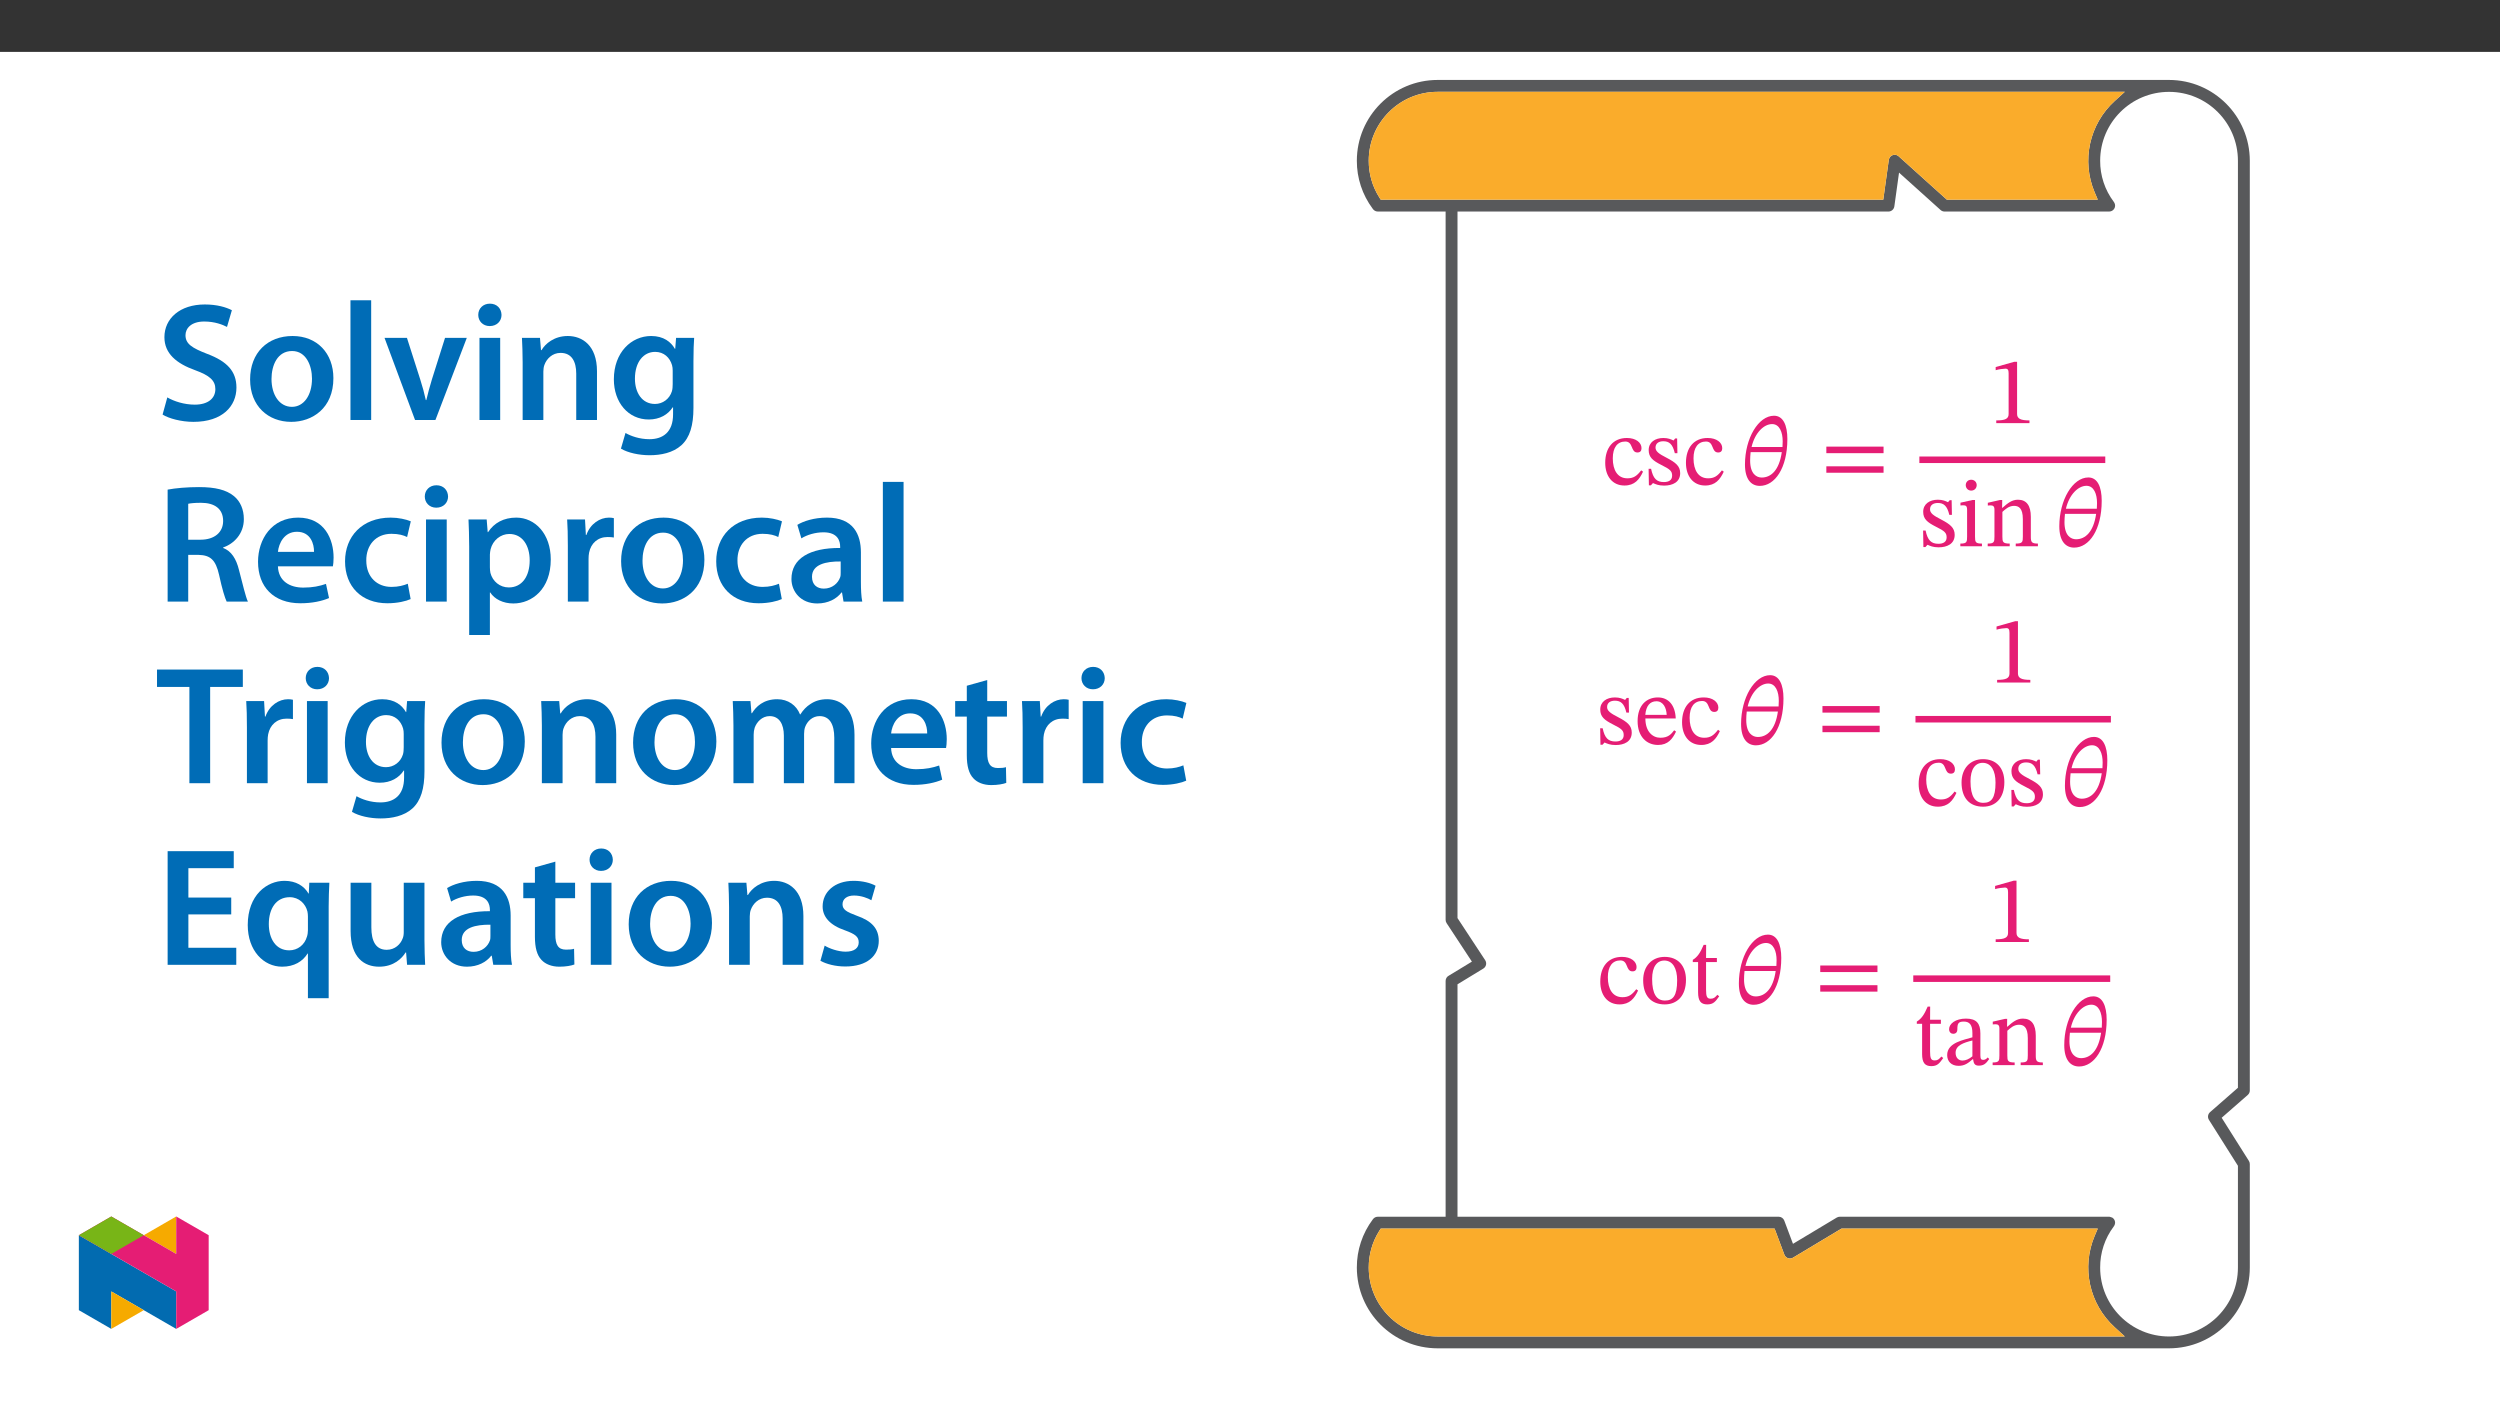 ﻿<?xml version="1.0" encoding="utf-8"?>
<svg xmlns="http://www.w3.org/2000/svg" xmlns:xlink="http://www.w3.org/1999/xlink" viewBox="0 0 960 540" version="1.1">
  <rect x="0" y="0" width="960" height="540" fill="#333333" stroke="none"/>
  <defs>
    <g>
      <symbol overflow="visible" id="glyph0-0">
        <path style="stroke:none;" d="M 11.797 -6.266 L 11.797 -6.859 C 11.797 -10.875 17.734 -13.75 17.734 -19.172 C 17.734 -23 14.516 -24.656 10.906 -24.656 C 7.188 -24.656 4.641 -22.562 4.641 -19.578 C 4.641 -17.844 5.344 -16.984 6.531 -16.984 C 7.406 -16.984 8.188 -17.469 8.188 -18.609 C 8.188 -20.016 7.406 -20.047 7.406 -21.266 C 7.406 -22.406 8.406 -23.266 10.578 -23.266 C 12.938 -23.266 14.406 -21.969 14.406 -19.062 C 14.406 -13.375 10.328 -12.016 10.328 -7.219 L 10.328 -6.266 Z M 13.203 -1.766 C 13.203 -2.906 12.422 -3.938 11.125 -3.938 C 9.766 -3.938 8.953 -2.953 8.953 -1.766 C 8.953 -0.547 9.656 0.297 11.094 0.297 C 12.422 0.297 13.203 -0.594 13.203 -1.766 Z M 21.938 6.234 L 21.938 -28.938 L 0.375 -28.938 L 0.375 6.234 Z M 20.016 4.281 L 2.25 4.281 L 2.25 -27.062 L 20.016 -27.062 Z M 20.016 4.281 " />
      </symbol>
      <symbol overflow="visible" id="glyph0-1">
        <path style="stroke:none;" d="M 15.031 -5.453 C 13.375 -3.312 12.125 -2.391 9.734 -2.391 C 5.938 -2.391 4.125 -5.562 4.125 -10.062 C 4.125 -14.297 5.938 -16.516 8.922 -16.516 C 12.094 -16.516 10.875 -12.312 13.594 -12.312 C 14.641 -12.312 15.156 -12.906 15.156 -13.969 C 15.156 -16.109 13.016 -17.875 9.547 -17.875 C 4.234 -17.875 1.219 -14.109 1.219 -8.328 C 1.219 -3.203 3.984 0.375 8.594 0.375 C 12.531 0.375 14.344 -1.953 15.734 -4.938 Z M 15.031 -5.453 " />
      </symbol>
      <symbol overflow="visible" id="glyph0-2">
        <path style="stroke:none;" d="M 1.438 -6.047 L 1.547 0.297 L 2.328 0.297 L 3.094 -0.547 L 3.172 -0.547 C 4.125 -0.141 5.234 0.406 7.375 0.406 C 10.688 0.406 13.562 -0.922 13.562 -4.391 C 13.562 -7.109 11.766 -8.484 8.406 -10.25 C 5.312 -11.828 4.094 -12.75 4.094 -14.188 C 4.094 -15.844 5.375 -16.625 7.078 -16.625 C 9.328 -16.625 10.688 -15.547 11.5 -12.047 L 12.5 -12.047 L 12.391 -17.688 L 11.641 -17.688 L 11.016 -16.922 L 10.984 -16.922 C 10.062 -17.359 8.953 -17.875 7.109 -17.875 C 3.938 -17.875 1.469 -16.25 1.469 -13.234 C 1.469 -10.5 2.984 -9.219 6.344 -7.516 C 9.766 -5.828 10.469 -5.125 10.469 -3.391 C 10.469 -1.656 9.141 -0.953 7.297 -0.953 C 4.578 -0.953 3.172 -2.25 2.391 -6.047 Z M 1.438 -6.047 " />
      </symbol>
      <symbol overflow="visible" id="glyph0-3">
        <path style="stroke:none;" d="M 5.344 -25.547 C 4.047 -25.547 3.25 -24.578 3.25 -23.484 C 3.25 -22.344 4.094 -21.375 5.344 -21.375 C 6.641 -21.375 7.453 -22.344 7.453 -23.484 C 7.453 -24.578 6.641 -25.547 5.344 -25.547 Z M 9.469 -1.031 C 7 -1.031 6.812 -1.578 6.812 -3.719 L 6.812 -17.766 L 5.859 -17.766 L 1.219 -16.734 L 1.219 -15.672 C 1.219 -15.672 1.625 -15.734 2.141 -15.734 C 3.203 -15.734 3.766 -15.594 3.766 -14 L 3.766 -3.719 C 3.766 -1.625 3.656 -1.031 1.172 -1.031 L 1.172 0 L 9.469 0 Z M 9.469 -1.031 " />
      </symbol>
      <symbol overflow="visible" id="glyph0-4">
        <path style="stroke:none;" d="M 17.734 -11.312 C 17.734 -15.547 16.141 -17.875 12.797 -17.875 C 10.469 -17.875 8.844 -16.547 6.859 -14.781 L 6.703 -14.781 L 6.75 -17.766 L 5.891 -17.766 L 1.219 -16.703 L 1.219 -15.625 C 1.219 -15.625 1.578 -15.703 2.219 -15.703 C 3.203 -15.703 3.766 -15.406 3.766 -14.078 L 3.766 -3.719 C 3.766 -1.656 3.656 -1.031 1.172 -1.031 L 1.172 0 L 9.625 0 L 9.625 -1.031 C 6.969 -1.031 6.812 -1.656 6.812 -3.719 L 6.812 -13.203 C 7.922 -14.188 9.281 -15.516 11.281 -15.516 C 12.938 -15.516 14.672 -14.812 14.672 -10.391 L 14.672 -3.719 C 14.672 -1.656 14.562 -1.031 11.938 -1.031 L 11.938 0 L 20.453 0 L 20.453 -1.031 C 17.984 -1.031 17.734 -1.656 17.734 -3.719 Z M 17.734 -11.312 " />
      </symbol>
      <symbol overflow="visible" id="glyph0-5">
        <path style="stroke:none;" d="M 15.297 -5.266 C 14.109 -3.719 12.969 -2.391 9.984 -2.391 C 7.047 -2.391 4.234 -4.719 4.234 -9.797 L 15.891 -9.797 C 15.703 -14.969 13.047 -17.875 9.031 -17.875 C 4.719 -17.875 1.25 -14.922 1.25 -8.766 C 1.25 -2.844 4.688 0.375 9.109 0.375 C 12.906 0.375 14.672 -1.953 16 -4.75 Z M 4.203 -11.172 C 4.5 -14.594 5.969 -16.406 8.484 -16.406 C 11.094 -16.406 12.312 -13.891 12.422 -11.172 Z M 4.203 -11.172 " />
      </symbol>
      <symbol overflow="visible" id="glyph0-6">
        <path style="stroke:none;" d="M 9.516 -17.875 C 4.531 -17.875 1.25 -14.266 1.25 -8.922 C 1.25 -2.953 4.344 0.375 9.516 0.375 C 14.297 0.375 17.688 -2.875 17.688 -9.062 C 17.688 -14.516 14.562 -17.875 9.516 -17.875 Z M 9.359 -16.469 C 12.641 -16.469 14.297 -13.422 14.297 -8.891 C 14.297 -2.875 12.672 -1.109 9.656 -1.109 C 6.484 -1.062 4.688 -3.531 4.688 -9.406 C 4.688 -14.109 6.562 -16.469 9.359 -16.469 Z M 9.359 -16.469 " />
      </symbol>
      <symbol overflow="visible" id="glyph0-7">
        <path style="stroke:none;" d="M 10.797 -3.312 C 9.875 -2.281 9.406 -1.812 8.219 -1.812 C 6.781 -1.812 6.453 -2.688 6.453 -5.312 L 6.453 -15.891 L 10.609 -15.891 L 10.609 -17.438 L 6.453 -17.438 L 6.484 -22.484 L 5.531 -22.484 C 4.203 -19.344 3.094 -17.797 1.359 -16.734 L 1.359 -15.891 L 3.391 -15.891 L 3.391 -4.281 C 3.391 -0.953 4.453 0.375 6.922 0.375 C 9.281 0.375 10.062 -0.734 11.5 -2.734 Z M 10.797 -3.312 " />
      </symbol>
      <symbol overflow="visible" id="glyph0-8">
        <path style="stroke:none;" d="M 11.359 -2.281 C 11.578 -0.656 11.938 0.188 13.562 0.188 C 15.438 0.188 16.328 -0.594 17.547 -2.359 L 16.984 -2.953 C 16.469 -2.391 15.953 -2.031 15.266 -2.031 C 14.484 -2.031 14.156 -2.328 14.156 -3.828 L 14.156 -12.203 C 14.156 -16.031 12.641 -17.875 8.625 -17.875 C 4.609 -17.875 2.141 -15.891 2.141 -13.828 C 2.141 -12.609 2.953 -12.047 3.688 -12.047 C 4.719 -12.047 5.312 -12.609 5.312 -13.75 C 5.312 -15.953 5.672 -16.734 7.781 -16.734 C 9.984 -16.734 11.094 -15.516 11.094 -12.312 L 11.094 -10.688 C 7.922 -9.688 1.406 -8.734 1.406 -3.875 C 1.406 -1.516 2.953 0.266 5.781 0.266 C 8.141 0.266 9.469 -0.781 11.203 -2.281 Z M 11.094 -3.391 C 9.844 -2.359 8.516 -1.766 7.297 -1.766 C 5.719 -1.766 4.641 -2.906 4.641 -4.75 C 4.641 -7.625 7.734 -8.625 11.094 -9.469 Z M 11.094 -3.391 " />
      </symbol>
      <symbol overflow="visible" id="glyph1-0">
        <path style="stroke:none;" d="M 11.797 -6.266 L 11.797 -6.859 C 11.797 -10.875 17.734 -13.75 17.734 -19.172 C 17.734 -23 14.516 -24.656 10.906 -24.656 C 7.188 -24.656 4.641 -22.562 4.641 -19.578 C 4.641 -17.844 5.344 -16.984 6.531 -16.984 C 7.406 -16.984 8.188 -17.469 8.188 -18.609 C 8.188 -20.016 7.406 -20.047 7.406 -21.266 C 7.406 -22.406 8.406 -23.266 10.578 -23.266 C 12.938 -23.266 14.406 -21.969 14.406 -19.062 C 14.406 -13.375 10.328 -12.016 10.328 -7.219 L 10.328 -6.266 Z M 13.203 -1.766 C 13.203 -2.906 12.422 -3.938 11.125 -3.938 C 9.766 -3.938 8.953 -2.953 8.953 -1.766 C 8.953 -0.547 9.656 0.297 11.094 0.297 C 12.422 0.297 13.203 -0.594 13.203 -1.766 Z M 21.938 6.234 L 21.938 -28.938 L 0.375 -28.938 L 0.375 6.234 Z M 20.016 4.281 L 2.25 4.281 L 2.25 -27.062 L 20.016 -27.062 Z M 20.016 4.281 " />
      </symbol>
      <symbol overflow="visible" id="glyph1-1">
        <path style="stroke:none;" d="M 17.578 -17.469 C 17.578 -22.812 15.953 -26.422 12.453 -26.422 C 6.453 -26.422 1.297 -17.766 1.297 -7.672 C 1.297 -1.953 3.719 0.516 7 0.516 C 12.75 0.516 17.578 -6.266 17.578 -17.469 Z M 7.734 -2.688 C 5.781 -2.688 3.281 -4.016 3.281 -9.219 C 3.281 -10.172 3.359 -11.531 3.469 -12.453 L 15.438 -12.453 C 14.453 -5.484 11.281 -2.688 7.734 -2.688 Z M 11.719 -23.219 C 14.594 -23.219 15.781 -20.047 15.781 -16.594 C 15.781 -15.922 15.734 -15.109 15.703 -14.406 L 3.828 -14.406 C 5.125 -19.938 8.594 -23.219 11.719 -23.219 Z M 11.719 -23.219 " />
      </symbol>
      <symbol overflow="visible" id="glyph1-2">
        <path style="stroke:none;" d="M 24.25 -12.047 L 24.25 -14.562 L 2.281 -14.562 L 2.281 -12.047 Z M 24.25 -4.531 L 24.25 -7 L 2.281 -7 L 2.281 -4.531 Z M 24.25 -4.531 " />
      </symbol>
      <symbol overflow="visible" id="glyph1-3">
        <path style="stroke:none;" d="M 15.703 0 L 15.703 -1.031 C 12.312 -1.031 10.953 -1.703 10.953 -3.5 L 10.953 -23.547 L 9.875 -23.547 L 2.734 -21.531 L 2.734 -20.312 C 3.875 -20.672 5.75 -20.906 6.484 -20.906 C 7.406 -20.906 7.703 -20.391 7.703 -19.094 L 7.703 -3.5 C 7.703 -1.656 6.406 -1.031 2.953 -1.031 L 2.953 0 Z M 15.703 0 " />
      </symbol>
      <symbol overflow="visible" id="glyph2-0">
        <path style="stroke:none;" d="M 0 0 L 32.375 0 L 32.375 -45.328 L 0 -45.328 Z M 16.188 -25.578 L 5.188 -42.094 L 27.188 -42.094 Z M 18.125 -22.656 L 29.141 -39.172 L 29.141 -6.156 Z M 5.188 -3.234 L 16.188 -19.75 L 27.188 -3.234 Z M 3.234 -39.172 L 14.25 -22.656 L 3.234 -6.156 Z M 3.234 -39.172 " />
      </symbol>
      <symbol overflow="visible" id="glyph2-1">
        <path style="stroke:none;" d="M 2.656 -2.078 C 5.047 -0.578 9.844 0.719 14.5 0.719 C 25.703 0.719 31.016 -5.375 31.016 -12.438 C 31.016 -18.719 27.391 -22.531 19.812 -25.375 C 13.984 -27.641 11.453 -29.203 11.453 -32.562 C 11.453 -35.156 13.594 -37.812 18.641 -37.812 C 22.734 -37.812 25.766 -36.578 27.391 -35.734 L 29.266 -42.156 C 27 -43.312 23.562 -44.359 18.844 -44.359 C 9.328 -44.359 3.359 -38.984 3.359 -31.797 C 3.359 -25.516 7.969 -21.688 15.219 -19.094 C 20.719 -17.094 22.922 -15.156 22.922 -11.844 C 22.922 -8.281 20.078 -5.891 15.016 -5.891 C 10.938 -5.891 7 -7.188 4.469 -8.672 Z M 2.656 -2.078 " />
      </symbol>
      <symbol overflow="visible" id="glyph2-2">
        <path style="stroke:none;" d="M 18.578 -32.25 C 9.062 -32.25 2.266 -25.906 2.266 -15.547 C 2.266 -5.375 9.188 0.719 18.062 0.719 C 26.094 0.719 34.25 -4.469 34.25 -16.062 C 34.25 -25.641 27.969 -32.25 18.578 -32.25 Z M 18.391 -26.484 C 23.828 -26.484 26.031 -20.781 26.031 -15.859 C 26.031 -9.453 22.859 -5.047 18.328 -5.047 C 13.531 -5.047 10.484 -9.641 10.484 -15.734 C 10.484 -20.984 12.75 -26.484 18.391 -26.484 Z M 18.391 -26.484 " />
      </symbol>
      <symbol overflow="visible" id="glyph2-3">
        <path style="stroke:none;" d="M 4.281 0 L 12.234 0 L 12.234 -45.969 L 4.281 -45.969 Z M 4.281 0 " />
      </symbol>
      <symbol overflow="visible" id="glyph2-4">
        <path style="stroke:none;" d="M 0.719 -31.531 L 12.438 0 L 20.266 0 L 32.312 -31.531 L 23.953 -31.531 L 18.906 -15.547 C 18.062 -12.688 17.359 -10.234 16.766 -7.641 L 16.578 -7.641 C 16 -10.234 15.344 -12.75 14.438 -15.547 L 9.328 -31.531 Z M 0.719 -31.531 " />
      </symbol>
      <symbol overflow="visible" id="glyph2-5">
        <path style="stroke:none;" d="M 12.234 0 L 12.234 -31.531 L 4.281 -31.531 L 4.281 0 Z M 8.281 -44.672 C 5.641 -44.672 3.812 -42.797 3.812 -40.344 C 3.812 -38.016 5.562 -36.062 8.219 -36.062 C 11 -36.062 12.75 -38.016 12.75 -40.344 C 12.688 -42.797 11 -44.672 8.281 -44.672 Z M 8.281 -44.672 " />
      </symbol>
      <symbol overflow="visible" id="glyph2-6">
        <path style="stroke:none;" d="M 4.281 0 L 12.234 0 L 12.234 -18.578 C 12.234 -19.484 12.375 -20.469 12.625 -21.109 C 13.469 -23.5 15.672 -25.766 18.844 -25.766 C 23.188 -25.766 24.859 -22.344 24.859 -17.812 L 24.859 0 L 32.828 0 L 32.828 -18.719 C 32.828 -28.688 27.125 -32.25 21.625 -32.25 C 16.375 -32.25 12.953 -29.266 11.531 -26.812 L 11.328 -26.812 L 10.938 -31.531 L 4.016 -31.531 C 4.141 -28.812 4.281 -25.766 4.281 -22.141 Z M 4.281 0 " />
      </symbol>
      <symbol overflow="visible" id="glyph2-7">
        <path style="stroke:none;" d="M 32.828 -22.469 C 32.828 -26.812 32.953 -29.391 33.094 -31.531 L 26.156 -31.531 L 25.828 -27.328 L 25.703 -27.328 C 24.219 -29.922 21.438 -32.25 16.578 -32.25 C 9 -32.25 2.266 -25.969 2.266 -15.609 C 2.266 -6.672 7.828 -0.188 15.672 -0.188 C 19.875 -0.188 23.047 -2.078 24.859 -4.859 L 25 -4.859 L 25 -2.141 C 25 4.656 21.109 7.375 15.922 7.375 C 12.109 7.375 8.734 6.156 6.734 4.984 L 4.984 11 C 7.703 12.625 11.984 13.531 16 13.531 C 20.328 13.531 24.922 12.625 28.172 9.719 C 31.469 6.734 32.828 2 32.828 -4.594 Z M 24.859 -13.797 C 24.859 -12.891 24.797 -11.781 24.547 -11 C 23.641 -8.094 21.047 -6.156 18.062 -6.156 C 13.078 -6.156 10.359 -10.484 10.359 -15.859 C 10.359 -22.281 13.656 -26.156 18.125 -26.156 C 21.5 -26.156 23.766 -23.953 24.609 -21.047 C 24.797 -20.391 24.859 -19.688 24.859 -18.906 Z M 24.859 -13.797 " />
      </symbol>
      <symbol overflow="visible" id="glyph2-8">
        <path style="stroke:none;" d="M 4.594 0 L 12.5 0 L 12.5 -17.938 L 16.516 -17.938 C 21.047 -17.812 23.047 -16 24.344 -10.297 C 25.516 -4.859 26.609 -1.297 27.266 0 L 35.422 0 C 34.578 -1.688 33.406 -6.734 31.984 -12.172 C 30.953 -16.375 29.078 -19.422 25.906 -20.594 L 25.906 -20.781 C 30.047 -22.203 33.859 -26.031 33.859 -31.656 C 33.859 -35.422 32.5 -38.469 30.109 -40.469 C 27.125 -42.922 22.922 -43.969 16.641 -43.969 C 12.047 -43.969 7.641 -43.578 4.594 -43 Z M 12.5 -37.562 C 13.281 -37.75 14.891 -37.938 17.422 -37.938 C 22.594 -37.938 25.906 -35.672 25.906 -30.953 C 25.906 -26.609 22.594 -23.766 17.219 -23.766 L 12.5 -23.766 Z M 12.5 -37.562 " />
      </symbol>
      <symbol overflow="visible" id="glyph2-9">
        <path style="stroke:none;" d="M 31.016 -13.531 C 31.141 -14.25 31.281 -15.406 31.281 -16.906 C 31.281 -23.828 27.906 -32.25 17.672 -32.25 C 7.578 -32.25 2.266 -24.016 2.266 -15.281 C 2.266 -5.641 8.281 0.641 18.516 0.641 C 23.047 0.641 26.812 -0.188 29.531 -1.359 L 28.359 -6.797 C 25.906 -5.953 23.312 -5.375 19.625 -5.375 C 14.5 -5.375 10.094 -7.828 9.906 -13.531 Z M 9.906 -19.094 C 10.234 -22.344 12.297 -26.812 17.219 -26.812 C 22.531 -26.812 23.828 -22.016 23.766 -19.094 Z M 9.906 -19.094 " />
      </symbol>
      <symbol overflow="visible" id="glyph2-10">
        <path style="stroke:none;" d="M 26.359 -6.859 C 24.797 -6.219 22.797 -5.641 20.078 -5.641 C 14.641 -5.641 10.422 -9.328 10.422 -15.797 C 10.359 -21.562 13.984 -26.031 20.078 -26.031 C 22.922 -26.031 24.797 -25.453 26.094 -24.797 L 27.516 -30.828 C 25.703 -31.594 22.734 -32.25 19.812 -32.25 C 8.734 -32.25 2.266 -24.922 2.266 -15.469 C 2.266 -5.703 8.672 0.641 18.516 0.641 C 22.469 0.641 25.766 -0.188 27.453 -0.969 Z M 26.359 -6.859 " />
      </symbol>
      <symbol overflow="visible" id="glyph2-11">
        <path style="stroke:none;" d="M 4.281 12.828 L 12.234 12.828 L 12.234 -3.5 L 12.375 -3.5 C 13.984 -0.969 17.281 0.719 21.234 0.719 C 28.422 0.719 35.609 -4.797 35.609 -16.188 C 35.609 -26.031 29.594 -32.25 22.344 -32.25 C 17.547 -32.25 13.859 -30.234 11.531 -26.672 L 11.391 -26.672 L 11 -31.531 L 4.016 -31.531 C 4.141 -28.562 4.281 -25.188 4.281 -21.047 Z M 12.234 -18.062 C 12.234 -18.719 12.375 -19.422 12.5 -20.078 C 13.344 -23.562 16.375 -25.969 19.688 -25.969 C 24.797 -25.969 27.516 -21.438 27.516 -15.859 C 27.516 -9.641 24.547 -5.438 19.484 -5.438 C 16.062 -5.438 13.281 -7.766 12.438 -11 C 12.297 -11.719 12.234 -12.438 12.234 -13.203 Z M 12.234 -18.062 " />
      </symbol>
      <symbol overflow="visible" id="glyph2-12">
        <path style="stroke:none;" d="M 4.281 0 L 12.234 0 L 12.234 -16.375 C 12.234 -17.219 12.297 -18.062 12.438 -18.781 C 13.141 -22.406 15.797 -24.797 19.547 -24.797 C 20.531 -24.797 21.234 -24.734 21.953 -24.609 L 21.953 -32.047 C 21.297 -32.188 20.844 -32.25 20.078 -32.25 C 16.641 -32.25 12.953 -29.984 11.391 -25.578 L 11.203 -25.578 L 10.875 -31.531 L 4.016 -31.531 C 4.203 -28.75 4.281 -25.641 4.281 -21.375 Z M 4.281 0 " />
      </symbol>
      <symbol overflow="visible" id="glyph2-13">
        <path style="stroke:none;" d="M 28.75 -18.906 C 28.75 -25.828 25.828 -32.25 15.734 -32.25 C 10.75 -32.25 6.672 -30.891 4.344 -29.469 L 5.891 -24.281 C 8.031 -25.641 11.266 -26.609 14.375 -26.609 C 19.938 -26.609 20.781 -23.188 20.781 -21.109 L 20.781 -20.594 C 9.125 -20.656 2.078 -16.578 2.078 -8.672 C 2.078 -3.891 5.641 0.719 11.984 0.719 C 16.125 0.719 19.422 -1.031 21.297 -3.5 L 21.5 -3.5 L 22.078 0 L 29.266 0 C 28.875 -1.938 28.75 -4.734 28.75 -7.578 Z M 20.984 -11.078 C 20.984 -10.484 20.984 -9.906 20.781 -9.328 C 20 -7.062 17.734 -4.984 14.5 -4.984 C 11.984 -4.984 9.969 -6.406 9.969 -9.516 C 9.969 -14.312 15.344 -15.469 20.984 -15.406 Z M 20.984 -11.078 " />
      </symbol>
      <symbol overflow="visible" id="glyph2-14">
        <path style="stroke:none;" d="M 12.953 0 L 20.922 0 L 20.922 -36.969 L 33.469 -36.969 L 33.469 -43.641 L 0.516 -43.641 L 0.516 -36.969 L 12.953 -36.969 Z M 12.953 0 " />
      </symbol>
      <symbol overflow="visible" id="glyph2-15">
        <path style="stroke:none;" d="M 4.281 0 L 12.047 0 L 12.047 -18.641 C 12.047 -19.547 12.172 -20.469 12.438 -21.297 C 13.203 -23.438 15.219 -25.766 18.188 -25.766 C 21.891 -25.766 23.641 -22.656 23.641 -18.266 L 23.641 0 L 31.406 0 L 31.406 -18.906 C 31.406 -19.812 31.531 -20.844 31.797 -21.562 C 32.641 -23.828 34.641 -25.766 37.359 -25.766 C 41.188 -25.766 43 -22.656 43 -17.422 L 43 0 L 50.766 0 L 50.766 -18.578 C 50.766 -28.688 45.453 -32.25 40.281 -32.25 C 37.625 -32.25 35.609 -31.594 33.797 -30.375 C 32.375 -29.469 31.078 -28.172 29.984 -26.422 L 29.844 -26.422 C 28.484 -29.922 25.25 -32.25 21.109 -32.25 C 15.734 -32.25 12.891 -29.328 11.391 -26.875 L 11.203 -26.875 L 10.812 -31.531 L 4.016 -31.531 C 4.141 -28.812 4.281 -25.766 4.281 -22.141 Z M 4.281 0 " />
      </symbol>
      <symbol overflow="visible" id="glyph2-16">
        <path style="stroke:none;" d="M 5.562 -37.422 L 5.562 -31.531 L 1.094 -31.531 L 1.094 -25.578 L 5.562 -25.578 L 5.562 -10.75 C 5.562 -6.609 6.344 -3.688 8.094 -1.875 C 9.578 -0.266 11.984 0.719 14.953 0.719 C 17.422 0.719 19.547 0.328 20.719 -0.125 L 20.594 -6.156 C 19.688 -5.891 18.906 -5.828 17.484 -5.828 C 14.438 -5.828 13.406 -7.766 13.406 -11.656 L 13.406 -25.578 L 20.984 -25.578 L 20.984 -31.531 L 13.406 -31.531 L 13.406 -39.625 Z M 5.562 -37.422 " />
      </symbol>
      <symbol overflow="visible" id="glyph2-17">
        <path style="stroke:none;" d="M 29.016 -25.828 L 12.562 -25.828 L 12.562 -37.109 L 29.984 -37.109 L 29.984 -43.641 L 4.594 -43.641 L 4.594 0 L 30.953 0 L 30.953 -6.547 L 12.562 -6.547 L 12.562 -19.359 L 29.016 -19.359 Z M 29.016 -25.828 " />
      </symbol>
      <symbol overflow="visible" id="glyph2-18">
        <path style="stroke:none;" d="M 25.375 12.828 L 33.344 12.828 L 33.344 -22.406 C 33.344 -25.703 33.469 -28.688 33.609 -31.531 L 25.906 -31.531 L 25.703 -27.328 L 25.578 -27.391 C 23.891 -30.297 20.781 -32.25 16.375 -32.25 C 9.641 -32.25 2.266 -26.812 2.266 -15.281 C 2.266 -5.438 8.359 0.719 15.469 0.719 C 20.078 0.719 23.375 -1.297 25.25 -4.344 L 25.375 -4.344 Z M 25.375 -13.281 C 25.375 -12.5 25.25 -11.531 25 -10.812 C 24.094 -7.641 21.438 -5.562 18.188 -5.562 C 13.141 -5.562 10.359 -9.906 10.359 -15.672 C 10.359 -21.625 13.203 -25.969 18.391 -25.969 C 21.953 -25.969 24.469 -23.438 25.188 -20.469 C 25.312 -19.875 25.375 -19.172 25.375 -18.516 Z M 25.375 -13.281 " />
      </symbol>
      <symbol overflow="visible" id="glyph2-19">
        <path style="stroke:none;" d="M 32.5 -31.531 L 24.547 -31.531 L 24.547 -12.5 C 24.547 -11.594 24.406 -10.688 24.094 -10.031 C 23.312 -7.969 21.234 -5.766 18 -5.766 C 13.797 -5.766 12.109 -9.125 12.109 -14.375 L 12.109 -31.531 L 4.141 -31.531 L 4.141 -13.016 C 4.141 -2.719 9.391 0.719 15.094 0.719 C 20.781 0.719 23.891 -2.531 25.25 -4.734 L 25.453 -4.734 L 25.828 0 L 32.766 0 C 32.641 -2.594 32.5 -5.703 32.5 -9.453 Z M 32.5 -31.531 " />
      </symbol>
      <symbol overflow="visible" id="glyph2-20">
        <path style="stroke:none;" d="M 2.328 -1.547 C 4.656 -0.266 8.094 0.641 11.906 0.641 C 20.266 0.641 24.734 -3.5 24.734 -9.266 C 24.672 -13.922 22.078 -16.828 16.312 -18.844 C 12.297 -20.328 10.812 -21.234 10.812 -23.25 C 10.812 -25.188 12.375 -26.609 15.219 -26.609 C 18 -26.609 20.594 -25.578 21.891 -24.797 L 23.5 -30.375 C 21.625 -31.406 18.578 -32.25 15.094 -32.25 C 7.766 -32.25 3.172 -27.969 3.172 -22.406 C 3.172 -18.641 5.703 -15.281 11.844 -13.203 C 15.734 -11.781 17.031 -10.75 17.031 -8.609 C 17.031 -6.547 15.469 -5.047 11.984 -5.047 C 9.125 -5.047 5.703 -6.281 3.953 -7.375 Z M 2.328 -1.547 " />
      </symbol>
    </g>
    <clipPath id="clip1">
      <path d="M 521.027 30.699 L 863.926 30.699 L 863.926 517.758 L 521.027 517.758 Z M 521.027 30.699 " />
    </clipPath>
    <clipPath id="clip2">
      <path d="M 30.277 474 L 68 474 L 68 510.301 L 30.277 510.301 Z M 30.277 474 " />
    </clipPath>
    <clipPath id="clip3">
      <path d="M 42 495 L 56 495 L 56 510.301 L 42 510.301 Z M 42 495 " />
    </clipPath>
    <clipPath id="clip4">
      <path d="M 55 467.125 L 68 467.125 L 68 482 L 55 482 Z M 55 467.125 " />
    </clipPath>
    <clipPath id="clip5">
      <path d="M 30.277 467.125 L 80.133 467.125 L 80.133 510.301 L 30.277 510.301 Z M 30.277 467.125 " />
    </clipPath>
    <clipPath id="clip6">
      <path d="M 30.277 467.125 L 56 467.125 L 56 482 L 30.277 482 Z M 30.277 467.125 " />
    </clipPath>
  </defs>
  <g id="surface1">
    <path style=" stroke:none;fill-rule:nonzero;fill:rgb(100%,100%,100%);fill-opacity:1;" d="M 0 559.926 L 960 559.926 L 960 19.926 L 0 19.926 Z M 0 559.926 " />
    <g clip-path="url(#clip1)" clip-rule="nonzero">
      <path style=" stroke:none;fill-rule:nonzero;fill:rgb(34.499%,34.9%,35.699%);fill-opacity:1;" d="M 815.918 35.262 L 812.043 38.789 C 802.309 47.664 799.223 61.711 804.344 73.848 L 805.547 76.672 L 747.59 76.672 L 729.086 60.016 C 728.145 59.176 726.699 59.254 725.859 60.195 C 725.559 60.531 725.363 60.949 725.301 61.398 L 723.176 76.672 L 530.195 76.672 L 529.598 75.727 C 526.961 71.527 525.574 66.668 525.59 61.715 C 525.605 47.109 537.441 35.277 552.043 35.262 Z M 859.363 61.715 L 859.363 417.707 L 848.648 427.078 C 847.805 427.824 847.629 429.07 848.23 430.02 L 859.363 447.66 L 859.363 486.742 C 859.375 501.352 847.539 513.203 832.93 513.211 C 818.32 513.219 806.469 501.383 806.461 486.773 L 806.461 486.742 C 806.426 481.055 808.258 475.516 811.676 470.973 C 811.707 470.922 811.738 470.871 811.773 470.824 C 811.816 470.758 811.859 470.684 811.898 470.613 L 811.961 470.496 C 812 470.426 812.031 470.348 812.055 470.27 L 812.168 469.785 C 812.184 469.672 812.191 469.621 812.195 469.57 C 812.195 469.547 812.195 469.527 812.195 469.508 C 812.191 469.445 812.184 469.391 812.18 469.332 C 812.176 469.25 812.172 469.188 812.164 469.121 C 812.148 469.047 812.129 468.973 812.105 468.898 C 812.082 468.816 812.07 468.762 812.051 468.703 C 812.02 468.633 811.988 468.562 811.953 468.496 C 811.914 468.422 811.887 468.359 811.852 468.305 C 811.812 468.242 811.77 468.184 811.723 468.125 C 811.672 468.059 811.629 468.004 811.582 467.949 C 811.527 467.895 811.465 467.844 811.402 467.789 C 811.363 467.758 811.324 467.723 811.285 467.684 C 811.262 467.668 811.238 467.648 811.215 467.629 C 811.188 467.613 811.121 467.582 811.055 467.543 L 810.203 467.258 C 810.133 467.246 810.062 467.238 809.992 467.234 L 809.812 467.223 L 706.488 467.223 C 706.074 467.223 705.668 467.336 705.312 467.547 L 688.504 477.629 L 685.156 468.699 C 684.82 467.812 683.973 467.223 683.023 467.223 L 559.68 467.223 L 559.68 377.973 L 569.594 371.934 C 570.672 371.277 571.012 369.875 570.355 368.797 C 570.344 368.773 570.328 368.75 570.316 368.73 L 559.68 352.543 L 559.68 81.234 L 725.164 81.234 C 726.301 81.23 727.262 80.395 727.426 79.266 L 729.23 66.285 L 745.188 80.648 C 745.605 81.027 746.148 81.234 746.715 81.234 L 809.82 81.234 C 809.859 81.23 809.902 81.227 809.941 81.223 C 810.027 81.219 810.109 81.215 810.191 81.199 L 810.449 81.164 C 810.477 81.156 810.527 81.137 810.574 81.121 L 810.73 81.066 C 810.781 81.051 810.828 81.035 810.871 81.02 L 811.039 80.922 C 811.125 80.871 811.188 80.84 811.246 80.801 L 811.293 80.766 C 811.328 80.734 811.363 80.699 811.398 80.668 C 811.465 80.613 811.531 80.555 811.59 80.492 C 811.633 80.453 811.672 80.395 811.715 80.34 C 811.77 80.27 811.812 80.211 811.855 80.148 C 811.891 80.094 811.922 80.027 811.953 79.961 C 811.988 79.891 812.02 79.832 812.047 79.762 C 812.074 79.691 812.094 79.617 812.113 79.543 C 812.133 79.473 812.152 79.41 812.164 79.344 C 812.176 79.254 812.184 79.168 812.184 79.078 C 812.188 79.027 812.191 78.98 812.199 78.926 L 812.199 78.91 C 812.191 78.816 812.184 78.719 812.164 78.621 L 812.148 78.492 C 812.133 78.406 812.109 78.324 812.078 78.246 L 811.895 77.836 C 811.84 77.742 811.809 77.684 811.77 77.625 L 811.676 77.484 C 808.258 72.941 806.43 67.398 806.461 61.715 C 806.469 47.105 818.32 35.27 832.93 35.277 C 847.523 35.285 859.355 47.117 859.363 61.715 Z M 552.043 513.195 C 537.441 513.18 525.605 501.344 525.59 486.742 C 525.574 481.785 526.961 476.926 529.598 472.73 L 530.195 471.785 L 681.445 471.785 L 685.199 481.797 C 685.645 482.98 686.965 483.574 688.145 483.129 C 688.27 483.082 688.391 483.023 688.508 482.953 L 707.121 471.785 L 805.543 471.785 L 804.344 474.605 C 799.223 486.746 802.309 500.793 812.043 509.664 L 815.918 513.195 Z M 552.043 30.699 C 534.922 30.719 521.047 44.594 521.027 61.715 C 521 68.348 523.129 74.809 527.098 80.125 L 527.176 80.234 C 527.176 80.234 527.168 80.223 527.211 80.285 C 527.258 80.332 527.297 80.379 527.34 80.422 C 527.402 80.496 527.453 80.559 527.512 80.613 C 527.559 80.656 527.617 80.699 527.676 80.742 C 527.734 80.789 527.793 80.836 527.855 80.875 C 527.918 80.914 527.98 80.949 528.047 80.977 C 528.113 81.012 528.184 81.043 528.254 81.074 C 528.32 81.098 528.387 81.117 528.457 81.133 C 528.535 81.156 528.609 81.176 528.684 81.191 C 528.754 81.203 528.832 81.203 528.914 81.207 C 528.988 81.215 529.062 81.223 529.141 81.234 L 555.117 81.234 L 555.117 353.227 C 555.121 353.672 555.25 354.113 555.496 354.484 L 565.211 369.266 L 556.41 374.613 C 555.621 374.992 555.117 375.793 555.117 376.672 L 555.117 467.223 L 529.141 467.223 C 529.055 467.234 528.98 467.242 528.91 467.246 C 528.832 467.25 528.758 467.254 528.684 467.266 C 528.609 467.281 528.535 467.297 528.461 467.32 C 528.387 467.34 528.32 467.355 528.254 467.379 C 528.184 467.41 528.117 467.445 528.047 467.477 C 527.984 467.508 527.922 467.535 527.863 467.574 C 527.793 467.617 527.734 467.664 527.676 467.711 C 527.617 467.758 527.559 467.797 527.504 467.848 C 527.453 467.898 527.402 467.961 527.348 468.023 C 527.297 468.078 527.25 468.129 527.207 468.176 L 527.152 468.25 C 523.152 473.582 521.004 480.078 521.027 486.742 C 521.051 503.863 534.922 517.738 552.043 517.758 L 832.914 517.758 C 850.031 517.738 863.906 503.863 863.926 486.742 L 863.926 447 C 863.926 446.57 863.805 446.148 863.574 445.785 L 853.121 429.223 L 863.148 420.453 C 863.645 420.02 863.926 419.395 863.926 418.738 L 863.926 61.715 C 863.906 44.594 850.031 30.719 832.914 30.699 Z M 552.043 30.699 " />
    </g>
    <path style=" stroke:none;fill-rule:nonzero;fill:rgb(98%,67.499%,16.899%);fill-opacity:1;" d="M 552.043 513.195 C 537.441 513.18 525.605 501.344 525.59 486.742 C 525.574 481.785 526.961 476.926 529.598 472.73 L 530.195 471.785 L 681.445 471.785 L 685.199 481.797 C 685.645 482.98 686.965 483.574 688.145 483.129 C 688.27 483.082 688.391 483.023 688.504 482.953 L 707.121 471.785 L 805.543 471.785 L 804.344 474.609 C 799.223 486.746 802.309 500.793 812.043 509.664 L 815.918 513.195 Z M 552.043 513.195 " />
    <path style=" stroke:none;fill-rule:nonzero;fill:rgb(98%,67.499%,16.899%);fill-opacity:1;" d="M 815.918 35.262 L 812.043 38.789 C 802.309 47.664 799.223 61.711 804.344 73.848 L 805.547 76.672 L 747.59 76.672 L 729.086 60.016 C 728.145 59.176 726.699 59.254 725.859 60.195 C 725.559 60.531 725.363 60.949 725.301 61.398 L 723.176 76.672 L 530.195 76.672 L 529.598 75.727 C 526.961 71.527 525.574 66.668 525.59 61.715 C 525.605 47.109 537.441 35.277 552.043 35.262 Z M 815.918 35.262 " />
    <g style="fill:rgb(89.803%,11.374%,45.49%);fill-opacity:1;">
      <use xlink:href="#glyph0-1" x="615.186" y="186.064" />
      <use xlink:href="#glyph0-2" x="631.626" y="186.064" />
      <use xlink:href="#glyph0-1" x="646.187" y="186.064" />
    </g>
    <g style="fill:rgb(89.803%,11.374%,45.49%);fill-opacity:1;">
      <use xlink:href="#glyph1-1" x="668.77" y="186.064" />
    </g>
    <g style="fill:rgb(89.803%,11.374%,45.49%);fill-opacity:1;">
      <use xlink:href="#glyph1-2" x="699.034" y="186.064" />
    </g>
    <g style="fill:rgb(89.803%,11.374%,45.49%);fill-opacity:1;">
      <use xlink:href="#glyph1-3" x="763.608" y="162.473" />
    </g>
    <path style=" stroke:none;fill-rule:nonzero;fill:rgb(89.803%,11.374%,45.49%);fill-opacity:1;" d="M 737.035 177.809 L 808.426 177.809 L 808.426 175.301 L 737.035 175.301 Z M 737.035 177.809 " />
    <g style="fill:rgb(89.803%,11.374%,45.49%);fill-opacity:1;">
      <use xlink:href="#glyph0-2" x="737.037" y="209.766" />
      <use xlink:href="#glyph0-3" x="751.597" y="209.766" />
      <use xlink:href="#glyph0-4" x="762.103" y="209.766" />
    </g>
    <g style="fill:rgb(89.803%,11.374%,45.49%);fill-opacity:1;">
      <use xlink:href="#glyph1-1" x="789.479" y="209.766" />
    </g>
    <g style="fill:rgb(89.803%,11.374%,45.49%);fill-opacity:1;">
      <use xlink:href="#glyph0-2" x="613.029" y="285.69" />
      <use xlink:href="#glyph0-5" x="627.589" y="285.69" />
      <use xlink:href="#glyph0-1" x="644.693" y="285.69" />
    </g>
    <g style="fill:rgb(89.803%,11.374%,45.49%);fill-opacity:1;">
      <use xlink:href="#glyph1-1" x="667.277" y="285.69" />
    </g>
    <g style="fill:rgb(89.803%,11.374%,45.49%);fill-opacity:1;">
      <use xlink:href="#glyph1-2" x="697.541" y="285.69" />
    </g>
    <g style="fill:rgb(89.803%,11.374%,45.49%);fill-opacity:1;">
      <use xlink:href="#glyph1-3" x="763.94" y="262.099" />
    </g>
    <path style=" stroke:none;fill-rule:nonzero;fill:rgb(89.803%,11.374%,45.49%);fill-opacity:1;" d="M 735.543 277.434 L 810.582 277.434 L 810.582 274.926 L 735.543 274.926 Z M 735.543 277.434 " />
    <g style="fill:rgb(89.803%,11.374%,45.49%);fill-opacity:1;">
      <use xlink:href="#glyph0-1" x="735.544" y="309.393" />
      <use xlink:href="#glyph0-6" x="751.984" y="309.393" />
      <use xlink:href="#glyph0-2" x="770.931" y="309.393" />
    </g>
    <g style="fill:rgb(89.803%,11.374%,45.49%);fill-opacity:1;">
      <use xlink:href="#glyph1-1" x="791.636" y="309.393" />
    </g>
    <g style="fill:rgb(89.803%,11.374%,45.49%);fill-opacity:1;">
      <use xlink:href="#glyph0-1" x="613.287" y="385.317" />
      <use xlink:href="#glyph0-6" x="629.727" y="385.317" />
      <use xlink:href="#glyph0-7" x="648.674" y="385.317" />
    </g>
    <g style="fill:rgb(89.803%,11.374%,45.49%);fill-opacity:1;">
      <use xlink:href="#glyph1-1" x="666.429" y="385.317" />
    </g>
    <g style="fill:rgb(89.803%,11.374%,45.49%);fill-opacity:1;">
      <use xlink:href="#glyph1-2" x="696.693" y="385.317" />
    </g>
    <g style="fill:rgb(89.803%,11.374%,45.49%);fill-opacity:1;">
      <use xlink:href="#glyph1-3" x="763.387" y="361.726" />
    </g>
    <path style=" stroke:none;fill-rule:nonzero;fill:rgb(89.803%,11.374%,45.49%);fill-opacity:1;" d="M 734.695 377.059 L 810.324 377.059 L 810.324 374.555 L 734.695 374.555 Z M 734.695 377.059 " />
    <g style="fill:rgb(89.803%,11.374%,45.49%);fill-opacity:1;">
      <use xlink:href="#glyph0-7" x="734.697" y="409.019" />
      <use xlink:href="#glyph0-8" x="746.308" y="409.019" />
      <use xlink:href="#glyph0-4" x="764.002" y="409.019" />
    </g>
    <g style="fill:rgb(89.803%,11.374%,45.49%);fill-opacity:1;">
      <use xlink:href="#glyph1-1" x="791.378" y="409.019" />
    </g>
    <g style="fill:rgb(0%,42.354%,71.373%);fill-opacity:1;">
      <use xlink:href="#glyph2-1" x="59.776" y="161.275" />
    </g>
    <g style="fill:rgb(0%,42.354%,71.373%);fill-opacity:1;">
      <use xlink:href="#glyph2-2" x="93.774" y="161.275" />
      <use xlink:href="#glyph2-3" x="130.297" y="161.275" />
      <use xlink:href="#glyph2-4" x="146.939" y="161.275" />
      <use xlink:href="#glyph2-5" x="179.836" y="161.275" />
      <use xlink:href="#glyph2-6" x="196.414" y="161.275" />
      <use xlink:href="#glyph2-7" x="233.455" y="161.275" />
    </g>
    <g style="fill:rgb(0%,42.354%,71.373%);fill-opacity:1;">
      <use xlink:href="#glyph2-8" x="59.776" y="231.014" />
    </g>
    <g style="fill:rgb(0%,42.354%,71.373%);fill-opacity:1;">
      <use xlink:href="#glyph2-9" x="96.817" y="231.014" />
      <use xlink:href="#glyph2-10" x="130.232" y="231.014" />
      <use xlink:href="#glyph2-5" x="159.308" y="231.014" />
      <use xlink:href="#glyph2-11" x="175.886" y="231.014" />
      <use xlink:href="#glyph2-12" x="213.769" y="231.014" />
    </g>
    <g style="fill:rgb(0%,42.354%,71.373%);fill-opacity:1;">
      <use xlink:href="#glyph2-2" x="236.239" y="231.014" />
      <use xlink:href="#glyph2-10" x="272.762" y="231.014" />
      <use xlink:href="#glyph2-13" x="301.838" y="231.014" />
      <use xlink:href="#glyph2-3" x="334.735" y="231.014" />
    </g>
    <g style="fill:rgb(0%,42.354%,71.373%);fill-opacity:1;">
      <use xlink:href="#glyph2-14" x="59.776" y="300.752" />
    </g>
    <g style="fill:rgb(0%,42.354%,71.373%);fill-opacity:1;">
      <use xlink:href="#glyph2-12" x="90.536" y="300.752" />
      <use xlink:href="#glyph2-5" x="113.589" y="300.752" />
      <use xlink:href="#glyph2-7" x="130.167" y="300.752" />
      <use xlink:href="#glyph2-2" x="167.273" y="300.752" />
      <use xlink:href="#glyph2-6" x="203.796" y="300.752" />
      <use xlink:href="#glyph2-2" x="240.837" y="300.752" />
      <use xlink:href="#glyph2-15" x="277.36" y="300.752" />
      <use xlink:href="#glyph2-9" x="332.274" y="300.752" />
      <use xlink:href="#glyph2-16" x="365.689" y="300.752" />
      <use xlink:href="#glyph2-12" x="388.419" y="300.752" />
      <use xlink:href="#glyph2-5" x="411.472" y="300.752" />
      <use xlink:href="#glyph2-10" x="428.05" y="300.752" />
    </g>
    <g style="fill:rgb(0%,42.354%,71.373%);fill-opacity:1;">
      <use xlink:href="#glyph2-17" x="59.776" y="370.491" />
    </g>
    <g style="fill:rgb(0%,42.354%,71.373%);fill-opacity:1;">
      <use xlink:href="#glyph2-18" x="92.867" y="370.491" />
      <use xlink:href="#glyph2-19" x="130.491" y="370.491" />
      <use xlink:href="#glyph2-13" x="167.338" y="370.491" />
    </g>
    <g style="fill:rgb(0%,42.354%,71.373%);fill-opacity:1;">
      <use xlink:href="#glyph2-16" x="199.846" y="370.491" />
      <use xlink:href="#glyph2-5" x="222.576" y="370.491" />
      <use xlink:href="#glyph2-2" x="239.153" y="370.491" />
      <use xlink:href="#glyph2-6" x="275.676" y="370.491" />
      <use xlink:href="#glyph2-20" x="312.717" y="370.491" />
    </g>
    <g clip-path="url(#clip2)" clip-rule="nonzero">
      <path style=" stroke:none;fill-rule:nonzero;fill:rgb(0.8%,42%,68.999%);fill-opacity:1;" d="M 30.277 503.105 L 42.738 510.301 L 42.738 495.91 L 67.668 510.301 L 67.668 495.91 L 30.277 474.32 Z M 30.277 503.105 " />
    </g>
    <g clip-path="url(#clip3)" clip-rule="nonzero">
      <path style=" stroke:none;fill-rule:nonzero;fill:rgb(96.1%,66.699%,0%);fill-opacity:1;" d="M 42.738 510.301 L 55.203 503.105 L 42.738 495.91 Z M 42.738 510.301 " />
    </g>
    <g clip-path="url(#clip4)" clip-rule="nonzero">
      <path style=" stroke:none;fill-rule:nonzero;fill:rgb(96.1%,66.699%,0%);fill-opacity:1;" d="M 67.668 467.125 L 55.203 474.32 L 67.668 481.516 Z M 67.668 467.125 " />
    </g>
    <g clip-path="url(#clip5)" clip-rule="nonzero">
      <path style=" stroke:none;fill-rule:nonzero;fill:rgb(89.799%,11.4%,45.499%);fill-opacity:1;" d="M 67.668 467.125 L 67.668 481.516 L 42.738 467.125 L 30.277 474.32 L 67.668 495.91 L 67.668 510.301 L 80.133 503.105 L 80.133 474.32 Z M 67.668 467.125 " />
    </g>
    <g clip-path="url(#clip6)" clip-rule="nonzero">
      <path style=" stroke:none;fill-rule:nonzero;fill:rgb(47.099%,70.999%,9%);fill-opacity:1;" d="M 42.738 467.125 L 30.277 474.32 L 42.738 481.516 L 55.203 474.32 Z M 42.738 467.125 " />
    </g>
  </g>
</svg>